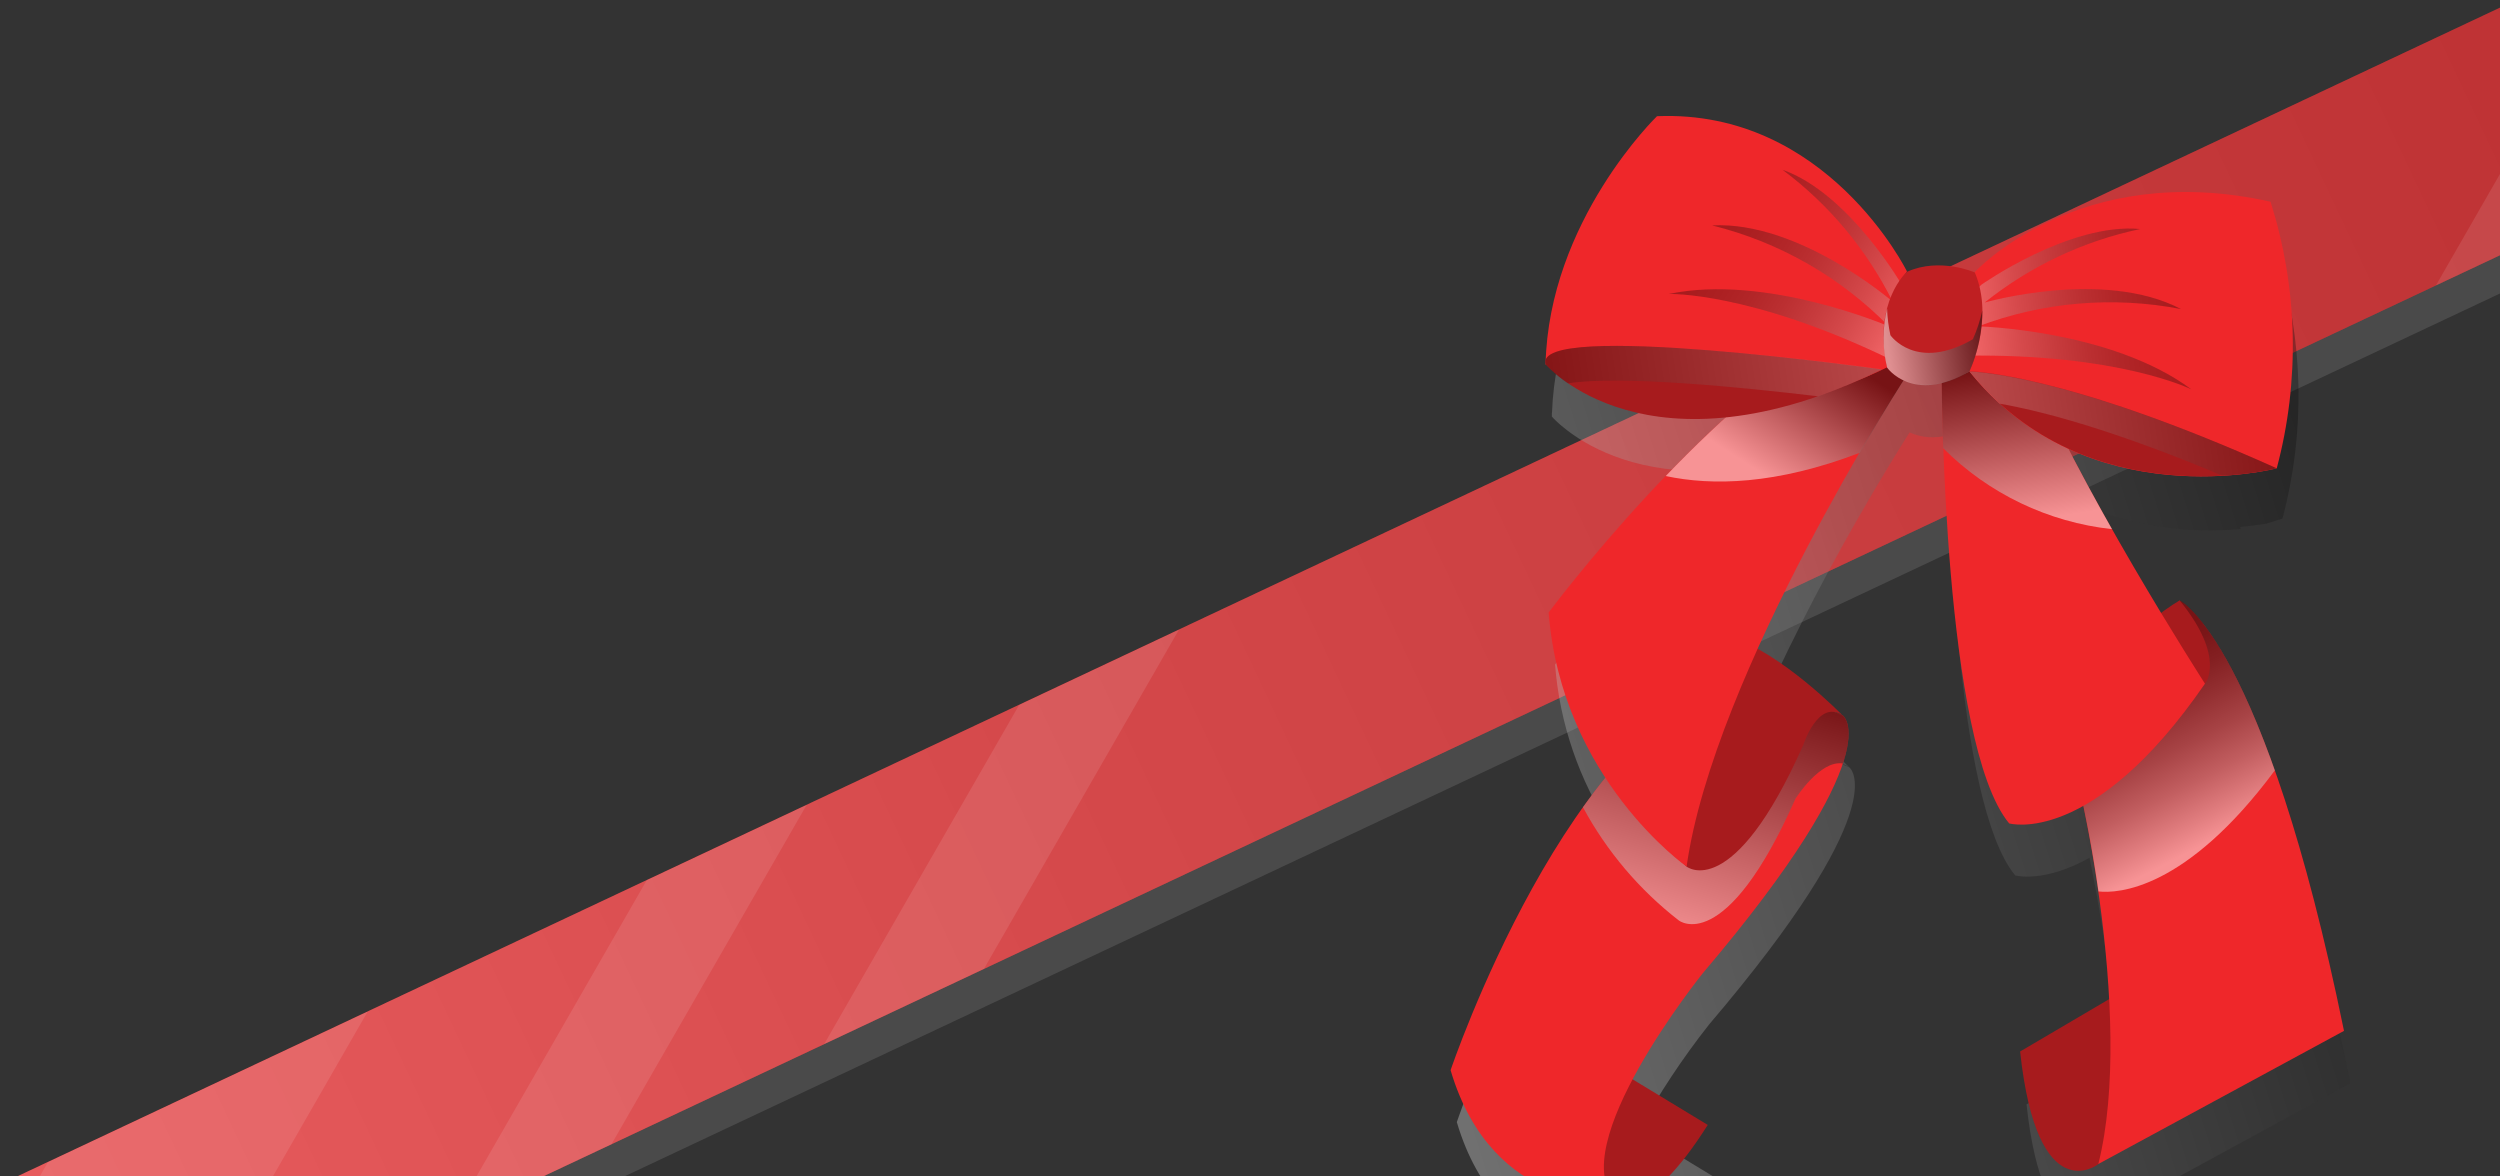<svg width="204" height="96" viewBox="0 0 204 96" fill="none" xmlns="http://www.w3.org/2000/svg">
<rect x="0" y="0" width="204" height="96" fill="#333333" stroke="none"/>
<g clip-path="url(#clip0_5645_9507)">
<g clip-path="url(#clip1_5645_9507)">
<g style="mix-blend-mode:multiply" opacity="0.3">
<path d="M485.55 -128.789L-51.797 124.16L-44.012 140.698L493.335 -112.251L485.55 -128.789Z" fill="#808080"/>
</g>
<path d="M484.347 -131.345L-53 121.604L-45.215 138.143L492.132 -114.807L484.347 -131.345Z" fill="#EF272A"/>
<path style="mix-blend-mode:multiply" opacity="0.3" d="M484.347 -131.345L-53 121.604L-45.215 138.143L492.132 -114.807L484.347 -131.345Z" fill="url(#paint0_linear_5645_9507)"/>
<g opacity="0.1">
<path d="M65.829 65.667L52.782 71.809L36.859 99.507L49.895 93.371L65.829 65.667Z" fill="white"/>
<path d="M96.21 51.366L83.174 57.502L67.252 85.2L80.288 79.064L96.21 51.366Z" fill="white"/>
<path d="M14.076 110.232L30.009 82.529L3.927 94.807L-11.996 122.505L14.076 110.232Z" fill="white"/>
<path d="M227.742 -10.551L214.695 -4.41L198.773 23.288L211.809 17.152L227.742 -10.551Z" fill="white"/>
</g>
</g>
<path style="mix-blend-mode:multiply" opacity="0.3" d="M182.962 42.978L183.198 42.955L183.675 42.907L183.893 42.878L184.176 42.841L184.386 42.808L184.727 42.758L184.933 42.727L185.144 42.661L185.299 42.613L185.526 42.541L185.66 42.499L185.82 42.449L185.907 42.422L186.057 42.375L186.248 42.315C188.141 35.216 187.982 27.725 185.79 20.712C170.109 17.211 161.644 26.458 161.644 26.458C161.644 26.458 158.792 25.201 156.119 26.408C156.119 26.408 149.606 13.161 135.721 13.74C135.721 13.74 127.058 22.121 126.643 33.668C126.628 33.73 126.625 33.794 126.635 33.858L126.627 33.996L126.673 34.016L126.682 34.046L126.734 34.104L126.786 34.161L126.867 34.238C126.867 34.238 126.917 34.29 126.943 34.316L127.047 34.413L127.158 34.515L127.284 34.628C127.327 34.67 127.373 34.708 127.422 34.743C127.469 34.785 127.516 34.827 127.575 34.871C127.628 34.919 127.684 34.964 127.742 35.005L127.916 35.143L128.115 35.29L128.319 35.436L128.435 35.518C130.603 37.013 134.798 38.959 141.299 38.306L141.049 38.538L140.903 38.669L140.145 39.376L139.93 39.574L139.189 40.282L138.981 40.484L138.263 41.23L138.091 41.403L137.334 42.167L137.221 42.276L136.424 43.092C133.042 46.624 129.86 50.341 126.892 54.226C127.267 59.036 128.854 63.671 131.505 67.702C123.667 77.358 118.876 91.564 118.876 91.564C122.332 103.25 132.428 102.269 132.428 102.269C132.428 102.269 134.94 103.831 139.855 96.031L133.705 92.297C135.38 89.24 137.308 86.327 139.469 83.591C154.424 66.027 151.124 62.798 150.9 62.608L150.247 62.331C150.482 62.375 150.705 62.469 150.9 62.608C150.9 62.608 147.497 59.145 143.955 57.169C146.541 51.519 149.416 46.005 152.568 40.65L152.825 40.206L152.899 40.081L153.137 39.684L153.228 39.525L153.459 39.141L153.982 38.263L154.176 37.942L154.259 37.808C154.318 37.71 154.373 37.614 154.431 37.528L154.512 37.389L154.674 37.129L154.727 37.044L155.033 36.54L155.075 36.476L155.2 36.278L155.263 36.174L155.369 36.005L155.429 35.907L155.52 35.765L155.554 35.709L155.698 35.482L155.747 35.405L155.793 35.334L155.823 35.285C156.807 35.724 157.914 35.804 158.951 35.509L158.948 36.077C159.002 40.256 159.508 65.479 164.441 71.436C164.441 71.436 166.748 72.093 170.497 70C170.557 70.191 170.582 70.398 170.623 70.6C170.664 70.802 170.689 70.936 170.733 71.132C170.778 71.328 170.816 71.559 170.855 71.773C170.894 71.987 170.923 72.115 170.96 72.307C170.998 72.499 171.039 72.757 171.083 72.987C171.127 73.217 171.145 73.33 171.178 73.524C171.21 73.718 171.264 73.995 171.304 74.232C171.344 74.468 171.363 74.582 171.393 74.77C171.424 74.959 171.475 75.265 171.513 75.514L171.598 76.054C171.639 76.312 171.682 76.594 171.714 76.821C172.133 79.709 172.454 82.79 172.631 85.844L165.364 90.118C166.77 103.194 171.746 99.305 171.746 99.305L191.793 88.383C189.601 77.677 187.363 70.202 185.358 64.986C185.358 64.986 185.346 64.945 185.339 64.924C185.086 64.262 184.834 63.639 184.586 63.048C184.586 63.048 184.573 63.007 184.567 62.986C184.193 62.095 183.83 61.281 183.477 60.542C183.24 60.05 183.01 59.59 182.789 59.161C182.782 59.15 182.779 59.137 182.778 59.125C182.553 58.697 182.338 58.3 182.125 57.93C181.809 57.373 181.507 56.879 181.222 56.441C181.029 56.151 180.851 55.889 180.679 55.649C180.419 55.289 180.18 54.979 179.964 54.741C179.818 54.566 179.686 54.414 179.565 54.3C179.444 54.167 179.328 54.051 179.217 53.95L179.074 53.819L178.827 53.608C178.758 53.55 178.694 53.508 178.65 53.477L178.592 53.438L178.55 53.412C178.022 53.723 177.516 54.071 177.036 54.453C175.849 52.475 174.45 50.128 173.035 47.621C172.87 47.328 172.697 47.031 172.535 46.73L172.519 46.679L171.537 44.903L171.514 44.831L171.033 43.946C171.029 43.924 171.022 43.903 171.013 43.884C170.689 43.283 170.37 42.681 170.057 42.083L170.032 42L169.564 41.105C169.564 41.105 169.564 41.105 169.554 41.074C169.544 41.043 169.544 41.043 169.54 41.027C173.495 42.762 177.811 43.514 182.12 43.219L182.637 43.188L182.862 43.168C182.713 42.999 182.836 42.995 182.962 42.978ZM161.239 34.588L160.981 34.669L161.212 34.539L161.239 34.588Z" fill="url(#paint1_linear_5645_9507)"/>
<path d="M164.842 85.802C166.245 98.885 171.216 94.998 171.216 94.998C176.408 89.291 178.109 77.998 178.109 77.998L164.842 85.802Z" fill="#A71B1D"/>
<path d="M177.863 49.001L168.006 58.323C169.551 61.859 174.242 82.983 171.223 94.984L191.27 84.119C184.772 52.36 177.863 49.001 177.863 49.001Z" fill="#EF272A"/>
<path style="mix-blend-mode:multiply" opacity="0.5" d="M185.627 62.863C181.311 50.677 177.878 48.996 177.878 48.996L168.021 58.318C168.767 60.026 170.249 65.836 171.238 72.741C172.783 72.918 178.364 72.657 185.627 62.863Z" fill="url(#paint2_linear_5645_9507)"/>
<path d="M177.863 49.001C177.863 49.001 174.737 50.627 170.128 56.043L179.928 55.8C179.928 55.8 181.688 53.702 177.863 49.001Z" fill="#A71B1D"/>
<path d="M158.451 31.243C158.451 31.243 158.562 60.696 163.947 67.19C163.947 67.19 170.729 69.151 179.925 55.789C179.925 55.789 169.298 39.302 165.049 28.59L158.451 31.243Z" fill="#EF272A"/>
<path style="mix-blend-mode:multiply" opacity="0.5" d="M172.338 43.179C169.617 38.37 166.807 33.022 165.048 28.59L158.446 31.228C158.446 31.228 158.454 33.349 158.568 36.581C162.273 40.284 167.131 42.611 172.338 43.179Z" fill="url(#paint3_linear_5645_9507)"/>
<path d="M128.825 85.407C128.825 85.407 124.067 96.341 131.924 98.026C131.924 98.026 134.435 99.589 139.352 91.794L128.825 85.407Z" fill="#A71B1D"/>
<path d="M150.373 58.384L142.502 55.049C128.094 58.493 118.368 87.329 118.368 87.329C121.825 99.015 131.92 98.033 131.92 98.033C127.413 93.722 138.958 79.402 138.958 79.402C154.39 61.224 150.373 58.384 150.373 58.384Z" fill="#EF272A"/>
<path style="mix-blend-mode:multiply" opacity="0.5" d="M150.373 58.384L142.502 55.049C137.393 56.272 132.876 60.685 129.168 65.869C131.103 69.459 133.766 72.605 136.987 75.105C136.987 75.105 140.767 78.127 146.508 65.18C146.508 65.18 148.522 61.978 150.385 62.305C151.426 59.124 150.373 58.384 150.373 58.384Z" fill="url(#paint4_linear_5645_9507)"/>
<path d="M161.137 22.206C161.137 22.206 169.6 12.953 185.277 16.462C187.515 23.516 187.69 31.063 185.782 38.214C185.782 38.214 170.362 42.259 160.708 30.314C160.703 30.299 160.641 24.848 161.137 22.206Z" fill="#EF272A"/>
<path style="mix-blend-mode:multiply" opacity="0.3" d="M161.676 23.238C161.676 23.238 168.874 18.148 174.644 18.688C170.002 19.667 165.654 21.722 161.949 24.687C161.949 24.687 171.624 21.895 177.974 25.22C172.434 24.15 166.705 24.638 161.426 26.629C161.426 26.629 172.311 26.918 178.818 31.774C178.818 31.774 172.916 28.829 160.348 29.023L159.167 25.639L161.676 23.238Z" fill="url(#paint5_linear_5645_9507)"/>
<path d="M160.703 30.299C170.357 42.243 185.782 38.214 185.782 38.214C168.285 30.35 160.703 30.299 160.703 30.299Z" fill="#A71B1D"/>
<path style="mix-blend-mode:multiply" opacity="0.2" d="M181.337 38.81C182.833 38.746 184.321 38.546 185.782 38.214C168.29 30.365 160.708 30.314 160.708 30.314C161.459 31.252 162.282 32.13 163.168 32.94C166.479 33.51 172.409 35.047 181.337 38.81Z" fill="url(#paint6_linear_5645_9507)"/>
<path d="M141.173 51.949C140.537 52.644 139.998 53.423 139.572 54.264L137.537 52.507C137.537 52.507 127.307 61.13 137.625 70.714C137.625 70.714 141.405 73.736 147.146 60.789C147.146 60.789 148.362 57.01 150.354 58.379C150.373 58.384 145.349 53.238 141.173 51.949Z" fill="#A71B1D"/>
<path d="M155.403 30.88C155.403 30.88 139.841 54.977 137.626 70.714C137.626 70.714 127.42 63.547 126.369 49.979C126.369 49.979 139.413 32.459 151.38 26.394L155.403 30.88Z" fill="#EF272A"/>
<path style="mix-blend-mode:multiply" opacity="0.5" d="M151.39 26.391C146.015 29.114 140.447 34.128 135.923 38.844C139.693 39.649 144.906 39.57 151.751 36.947C153.914 33.227 155.434 30.87 155.434 30.87L151.39 26.391Z" fill="url(#paint7_linear_5645_9507)"/>
<path d="M155.609 22.151C155.609 22.151 149.092 8.905 135.212 9.482C135.212 9.482 126.379 18.024 126.118 29.738C126.118 29.738 140.286 36.812 153.996 29.968C153.98 29.973 153.397 25.314 155.609 22.151Z" fill="#EF272A"/>
<path style="mix-blend-mode:multiply" opacity="0.3" d="M155.301 23.425C155.301 23.425 150.924 15.772 145.451 13.853C149.25 16.691 152.331 20.379 154.448 24.622C154.448 24.622 146.839 18.022 139.701 18.392C145.178 19.748 150.172 22.599 154.125 26.626C154.125 26.626 144.119 22.313 136.178 23.988C136.178 23.988 142.77 23.789 154.098 29.245L156.575 26.673L155.301 23.425Z" fill="url(#paint8_linear_5645_9507)"/>
<path d="M126.137 29.744C126.137 29.744 134.384 39.479 153.577 30.15C153.581 30.161 124.937 26.1 126.137 29.744Z" fill="#A71B1D"/>
<path style="mix-blend-mode:multiply" opacity="0.2" d="M127.938 31.28C132.2 30.605 142.238 31.607 148.364 32.341C150.142 31.71 151.882 30.975 153.574 30.14C153.574 30.14 124.937 26.1 126.137 29.744C126.673 30.326 127.278 30.842 127.938 31.28Z" fill="url(#paint9_linear_5645_9507)"/>
<path d="M153.98 29.973C153.98 29.973 156.056 32.98 160.703 30.299C160.703 30.299 162.769 26.055 161.145 22.232C161.145 22.232 158.286 20.971 155.617 22.177C155.609 22.151 152.807 24.661 153.98 29.973Z" fill="#BF1F22"/>
<path style="mix-blend-mode:multiply" opacity="0.5" d="M160.982 27.686C156.351 30.362 154.258 27.355 154.258 27.355C154.101 26.637 154.011 25.908 153.987 25.174C153.602 26.758 153.602 28.41 153.987 29.994C153.987 29.994 156.063 33.001 160.709 30.32C161.4 28.749 161.756 27.052 161.757 25.336C161.58 26.144 161.32 26.931 160.982 27.686Z" fill="url(#paint10_linear_5645_9507)"/>
</g>
<defs>
<linearGradient id="paint0_linear_5645_9507" x1="-49.108" y1="129.874" x2="488.239" y2="-123.076" gradientUnits="userSpaceOnUse">
<stop stop-color="white"/>
<stop offset="0.1" stop-color="#D6D6D6"/>
<stop offset="0.26" stop-color="#969696"/>
<stop offset="0.42" stop-color="#606060"/>
<stop offset="0.56" stop-color="#373737"/>
<stop offset="0.69" stop-color="#191919"/>
<stop offset="0.8" stop-color="#060606"/>
<stop offset="0.88"/>
<stop offset="1" stop-color="white"/>
</linearGradient>
<linearGradient id="paint1_linear_5645_9507" x1="111.999" y1="69.664" x2="193.17" y2="44.198" gradientUnits="userSpaceOnUse">
<stop stop-color="white"/>
<stop offset="0.68" stop-color="#4F4F4F"/>
<stop offset="1"/>
</linearGradient>
<linearGradient id="paint2_linear_5645_9507" x1="179.901" y1="68.838" x2="172.259" y2="53.925" gradientUnits="userSpaceOnUse">
<stop stop-color="white"/>
<stop offset="0.11" stop-color="#D6D6D6"/>
<stop offset="0.29" stop-color="#969696"/>
<stop offset="0.47" stop-color="#606060"/>
<stop offset="0.64" stop-color="#373737"/>
<stop offset="0.78" stop-color="#191919"/>
<stop offset="0.91" stop-color="#060606"/>
<stop offset="1"/>
</linearGradient>
<linearGradient id="paint3_linear_5645_9507" x1="166.218" y1="42.35" x2="164.328" y2="29.859" gradientUnits="userSpaceOnUse">
<stop stop-color="white"/>
<stop offset="0.68" stop-color="#4F4F4F"/>
<stop offset="1"/>
</linearGradient>
<linearGradient id="paint4_linear_5645_9507" x1="136.214" y1="76.879" x2="142.59" y2="55.404" gradientUnits="userSpaceOnUse">
<stop stop-color="white"/>
<stop offset="0.68" stop-color="#4F4F4F"/>
<stop offset="1"/>
</linearGradient>
<linearGradient id="paint5_linear_5645_9507" x1="160.521" y1="27.471" x2="179.68" y2="25.315" gradientUnits="userSpaceOnUse">
<stop stop-color="white"/>
<stop offset="0.1" stop-color="#CFCFCF"/>
<stop offset="0.23" stop-color="#999999"/>
<stop offset="0.37" stop-color="#6A6A6A"/>
<stop offset="0.5" stop-color="#444444"/>
<stop offset="0.63" stop-color="#262626"/>
<stop offset="0.76" stop-color="#111111"/>
<stop offset="0.88" stop-color="#040404"/>
<stop offset="1"/>
</linearGradient>
<linearGradient id="paint6_linear_5645_9507" x1="161.896" y1="35.65" x2="185.245" y2="32.034" gradientUnits="userSpaceOnUse">
<stop stop-color="white"/>
<stop offset="0.68" stop-color="#4F4F4F"/>
<stop offset="1"/>
</linearGradient>
<linearGradient id="paint7_linear_5645_9507" x1="143.531" y1="38.429" x2="149.661" y2="28.873" gradientUnits="userSpaceOnUse">
<stop stop-color="white"/>
<stop offset="0.68" stop-color="#4F4F4F"/>
<stop offset="1"/>
</linearGradient>
<linearGradient id="paint8_linear_5645_9507" x1="155.513" y1="27.172" x2="139.056" y2="17.172" gradientUnits="userSpaceOnUse">
<stop stop-color="white"/>
<stop offset="0.1" stop-color="#CFCFCF"/>
<stop offset="0.23" stop-color="#999999"/>
<stop offset="0.37" stop-color="#6A6A6A"/>
<stop offset="0.5" stop-color="#444444"/>
<stop offset="0.63" stop-color="#262626"/>
<stop offset="0.76" stop-color="#111111"/>
<stop offset="0.88" stop-color="#040404"/>
<stop offset="1"/>
</linearGradient>
<linearGradient id="paint9_linear_5645_9507" x1="126.759" y1="31.839" x2="153.546" y2="27.691" gradientUnits="userSpaceOnUse">
<stop/>
<stop offset="0.32" stop-color="#4F4F4F"/>
<stop offset="1" stop-color="white"/>
</linearGradient>
<linearGradient id="paint10_linear_5645_9507" x1="154.027" y1="28.18" x2="162.352" y2="26.891" gradientUnits="userSpaceOnUse">
<stop stop-color="white"/>
<stop offset="0.68" stop-color="#4F4F4F"/>
<stop offset="1"/>
</linearGradient>
<clipPath id="clip0_5645_9507">
<rect width="207" height="106" fill="white"/>
</clipPath>
<clipPath id="clip1_5645_9507">
<rect width="323.085" height="21.153" fill="white" transform="translate(-53 121.604) rotate(-25.208)"/>
</clipPath>
</defs>
</svg>
